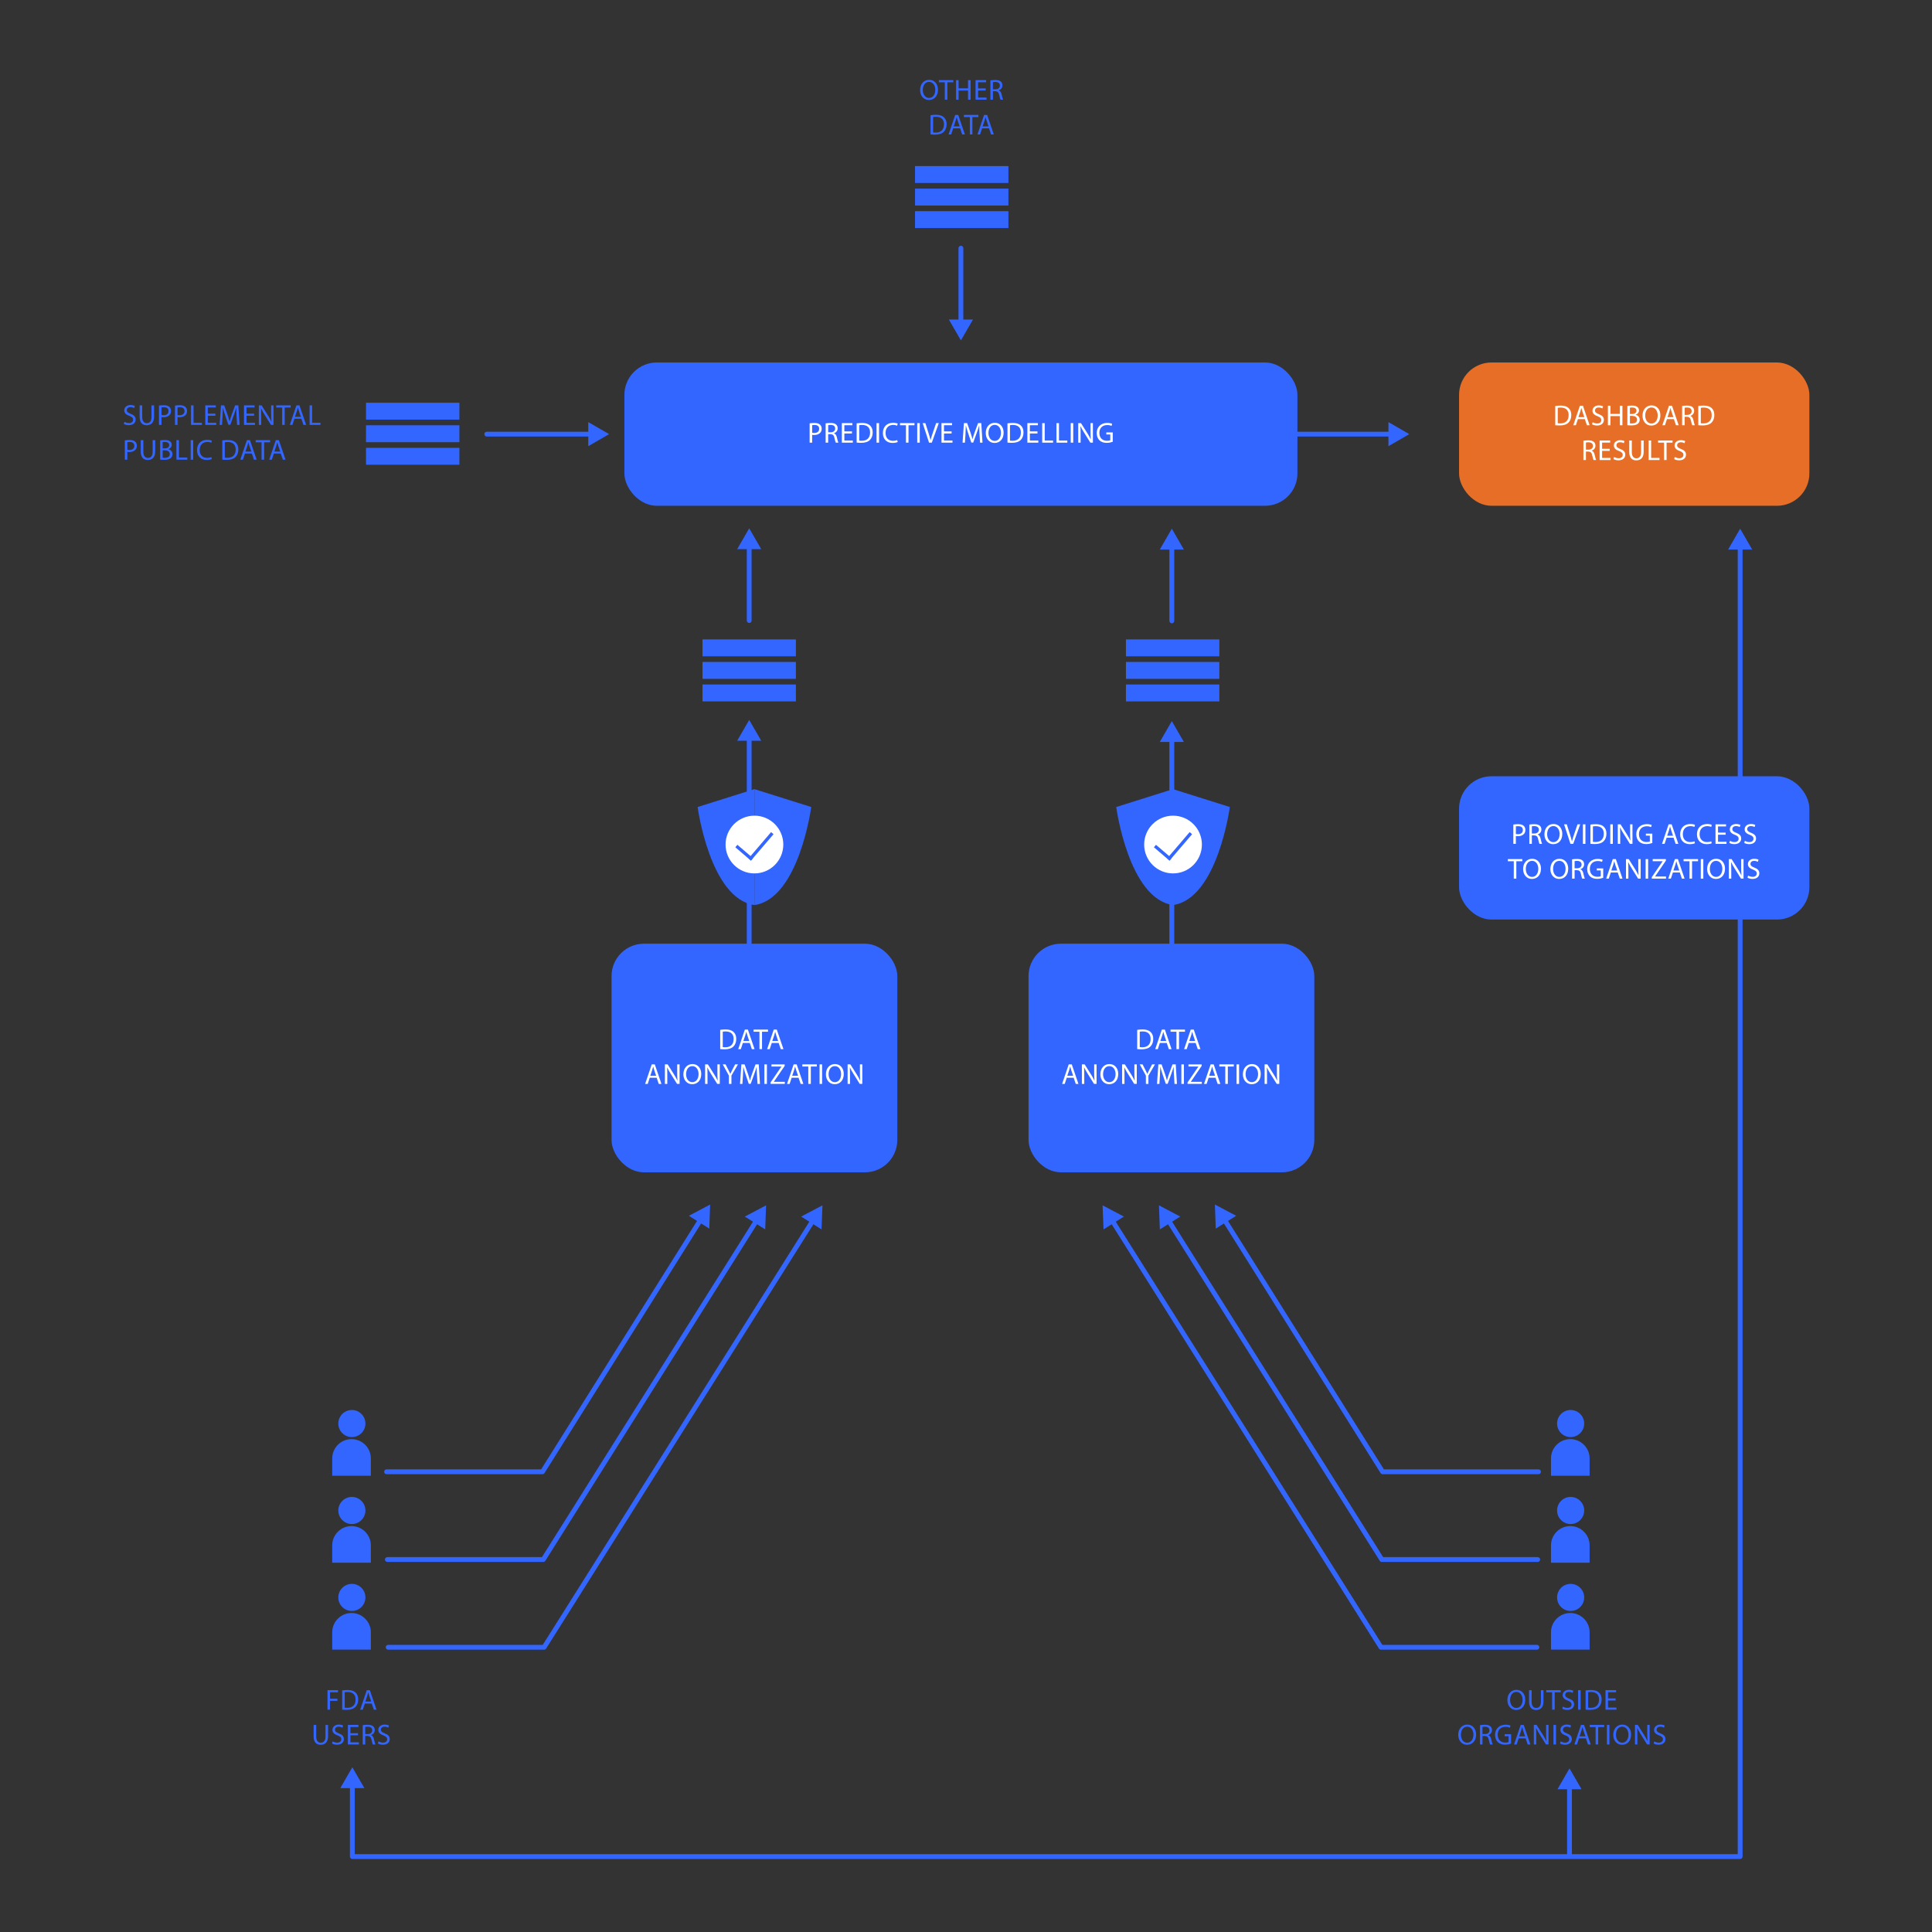 <svg xmlns="http://www.w3.org/2000/svg" id="Layer_2" viewBox="0 0 1200 1200"><rect x="0" y="0" width="1200" height="1200" fill="#333333" stroke="none"/><defs><style>.cls-1{fill:none;}.cls-1,.cls-2,.cls-3,.cls-4{stroke-width:0px;}.cls-2{fill:#36f;}.cls-3{fill:#fff;}.cls-4{fill:#e66e26;}</style></defs><g id="Layer_1-2"><rect class="cls-2" x="387.82" y="225.15" width="418.04" height="89" rx="20.13" ry="20.13"></rect><rect class="cls-4" x="906.25" y="225.15" width="217.59" height="89" rx="20.13" ry="20.13"></rect><rect class="cls-2" x="906.25" y="482.15" width="217.59" height="89" rx="20.13" ry="20.13"></rect><path class="cls-3" d="M502.89,262.94c.76-.13,1.75-.23,3.01-.23,1.55,0,2.68.36,3.4,1.01.67.58,1.06,1.46,1.06,2.54s-.32,1.96-.94,2.59c-.83.88-2.18,1.33-3.71,1.33-.47,0-.9-.02-1.26-.11v4.86h-1.57v-11.99ZM504.46,268.8c.34.09.78.13,1.3.13,1.89,0,3.04-.92,3.04-2.59s-1.13-2.38-2.86-2.38c-.68,0-1.21.05-1.48.13v4.72Z"></path><path class="cls-3" d="M512.83,262.96c.79-.16,1.93-.25,3.01-.25,1.67,0,2.75.31,3.51.99.61.54.95,1.37.95,2.3,0,1.6-1.01,2.67-2.29,3.1v.05c.94.32,1.5,1.19,1.78,2.45.4,1.69.68,2.86.94,3.33h-1.62c-.2-.34-.47-1.39-.81-2.9-.36-1.67-1.01-2.3-2.43-2.36h-1.48v5.26h-1.57v-11.97ZM514.4,268.49h1.6c1.67,0,2.74-.92,2.74-2.3,0-1.57-1.13-2.25-2.79-2.27-.76,0-1.3.07-1.55.14v4.43Z"></path><path class="cls-3" d="M529.16,269.25h-4.72v4.38h5.26v1.31h-6.82v-12.14h6.55v1.31h-4.99v3.83h4.72v1.3Z"></path><path class="cls-3" d="M532.09,262.96c.96-.14,2.09-.25,3.33-.25,2.25,0,3.85.52,4.92,1.51,1.08.99,1.71,2.4,1.71,4.36s-.61,3.6-1.75,4.72c-1.13,1.13-3.01,1.75-5.37,1.75-1.12,0-2.05-.05-2.85-.14v-11.94ZM533.66,273.69c.4.07.97.09,1.59.09,3.35,0,5.17-1.87,5.17-5.15.02-2.86-1.6-4.68-4.91-4.68-.81,0-1.42.07-1.84.16v9.58Z"></path><path class="cls-3" d="M546,262.8v12.14h-1.57v-12.14h1.57Z"></path><path class="cls-3" d="M557.58,274.54c-.58.29-1.73.58-3.21.58-3.42,0-5.99-2.16-5.99-6.14s2.57-6.37,6.34-6.37c1.51,0,2.47.32,2.88.54l-.38,1.28c-.59-.29-1.44-.5-2.45-.5-2.84,0-4.73,1.82-4.73,5.01,0,2.97,1.71,4.88,4.66,4.88.96,0,1.93-.2,2.56-.5l.32,1.24Z"></path><path class="cls-3" d="M562.71,264.13h-3.69v-1.33h8.98v1.33h-3.71v10.8h-1.58v-10.8Z"></path><path class="cls-3" d="M571.28,262.8v12.14h-1.57v-12.14h1.57Z"></path><path class="cls-3" d="M577.04,274.94l-3.96-12.14h1.69l1.89,5.98c.52,1.64.97,3.11,1.3,4.54h.04c.34-1.4.85-2.93,1.39-4.52l2.05-6h1.67l-4.34,12.14h-1.73Z"></path><path class="cls-3" d="M591.06,269.25h-4.72v4.38h5.26v1.31h-6.82v-12.14h6.55v1.31h-4.99v3.83h4.72v1.3Z"></path><path class="cls-3" d="M608.39,269.61c-.09-1.69-.2-3.73-.18-5.24h-.05c-.41,1.42-.92,2.94-1.53,4.61l-2.14,5.89h-1.19l-1.96-5.78c-.58-1.71-1.06-3.28-1.4-4.72h-.04c-.04,1.51-.13,3.55-.23,5.37l-.32,5.2h-1.49l.85-12.14h2l2.07,5.87c.5,1.49.92,2.83,1.22,4.09h.05c.31-1.22.74-2.56,1.28-4.09l2.16-5.87h2l.76,12.14h-1.53l-.31-5.33Z"></path><path class="cls-3" d="M623.37,268.74c0,4.18-2.54,6.39-5.64,6.39s-5.46-2.48-5.46-6.16c0-3.85,2.39-6.37,5.64-6.37s5.46,2.54,5.46,6.14ZM613.95,268.94c0,2.59,1.41,4.92,3.87,4.92s3.89-2.29,3.89-5.04c0-2.41-1.26-4.93-3.87-4.93s-3.89,2.39-3.89,5.06Z"></path><path class="cls-3" d="M625.76,262.96c.95-.14,2.09-.25,3.33-.25,2.25,0,3.85.52,4.92,1.51,1.08.99,1.71,2.4,1.71,4.36s-.61,3.6-1.75,4.72c-1.13,1.13-3.01,1.75-5.37,1.75-1.12,0-2.05-.05-2.84-.14v-11.94ZM627.33,273.69c.4.07.97.09,1.58.09,3.35,0,5.17-1.87,5.17-5.15.02-2.86-1.6-4.68-4.92-4.68-.81,0-1.42.07-1.84.16v9.58Z"></path><path class="cls-3" d="M644.39,269.25h-4.72v4.38h5.26v1.31h-6.82v-12.14h6.55v1.31h-4.99v3.83h4.72v1.3Z"></path><path class="cls-3" d="M647.32,262.8h1.57v10.82h5.19v1.31h-6.75v-12.14Z"></path><path class="cls-3" d="M656.18,262.8h1.57v10.82h5.19v1.31h-6.75v-12.14Z"></path><path class="cls-3" d="M666.6,262.8v12.14h-1.57v-12.14h1.57Z"></path><path class="cls-3" d="M669.7,274.94v-12.14h1.71l3.89,6.14c.9,1.42,1.6,2.7,2.18,3.94l.04-.02c-.14-1.62-.18-3.1-.18-4.99v-5.08h1.48v12.14h-1.58l-3.85-6.16c-.85-1.35-1.66-2.74-2.27-4.05l-.05.02c.09,1.53.12,2.99.12,5.01v5.19h-1.48Z"></path><path class="cls-3" d="M691.14,274.4c-.7.25-2.09.67-3.73.67-1.84,0-3.35-.47-4.54-1.6-1.04-1.01-1.69-2.63-1.69-4.52.02-3.62,2.5-6.27,6.57-6.27,1.4,0,2.5.31,3.03.56l-.38,1.28c-.65-.29-1.46-.52-2.68-.52-2.95,0-4.88,1.84-4.88,4.88s1.86,4.9,4.68,4.9c1.03,0,1.73-.14,2.09-.32v-3.62h-2.46v-1.26h4v5.83Z"></path><path class="cls-3" d="M966,252.16c.95-.14,2.09-.25,3.33-.25,2.25,0,3.85.52,4.92,1.51,1.08.99,1.71,2.4,1.71,4.36s-.61,3.6-1.75,4.72c-1.13,1.13-3.01,1.75-5.37,1.75-1.12,0-2.05-.05-2.84-.14v-11.94ZM967.56,262.89c.4.07.97.09,1.58.09,3.35,0,5.17-1.87,5.17-5.15.02-2.86-1.6-4.68-4.92-4.68-.81,0-1.42.07-1.84.16v9.58Z"></path><path class="cls-3" d="M980.06,260.32l-1.26,3.82h-1.62l4.12-12.14h1.89l4.14,12.14h-1.67l-1.3-3.82h-4.3ZM984.04,259.09l-1.19-3.49c-.27-.79-.45-1.51-.63-2.21h-.04c-.18.72-.38,1.46-.61,2.2l-1.19,3.51h3.66Z"></path><path class="cls-3" d="M989.25,262.23c.7.43,1.73.79,2.81.79,1.6,0,2.54-.85,2.54-2.07,0-1.13-.65-1.78-2.29-2.41-1.98-.7-3.2-1.73-3.2-3.44,0-1.89,1.57-3.29,3.92-3.29,1.24,0,2.14.29,2.68.59l-.43,1.28c-.4-.22-1.21-.58-2.3-.58-1.66,0-2.29.99-2.29,1.82,0,1.13.74,1.69,2.41,2.34,2.05.79,3.1,1.78,3.1,3.56,0,1.87-1.39,3.49-4.25,3.49-1.17,0-2.45-.34-3.1-.77l.4-1.31Z"></path><path class="cls-3" d="M1000.27,252v5.08h5.87v-5.08h1.58v12.14h-1.58v-5.69h-5.87v5.69h-1.57v-12.14h1.57Z"></path><path class="cls-3" d="M1010.8,252.16c.68-.14,1.76-.25,2.86-.25,1.57,0,2.57.27,3.33.88.63.47,1.01,1.19,1.01,2.14,0,1.17-.77,2.2-2.05,2.66v.04c1.15.29,2.5,1.24,2.5,3.04,0,1.04-.41,1.84-1.03,2.43-.85.77-2.21,1.13-4.2,1.13-1.08,0-1.91-.07-2.43-.14v-11.94ZM1012.37,257.13h1.42c1.66,0,2.63-.86,2.63-2.03,0-1.42-1.08-1.98-2.67-1.98-.72,0-1.13.05-1.39.11v3.91ZM1012.37,262.95c.31.05.76.07,1.31.07,1.62,0,3.12-.59,3.12-2.36,0-1.66-1.42-2.34-3.13-2.34h-1.3v4.63Z"></path><path class="cls-3" d="M1031.29,257.94c0,4.18-2.54,6.39-5.64,6.39s-5.46-2.48-5.46-6.16c0-3.85,2.39-6.37,5.64-6.37s5.46,2.54,5.46,6.14ZM1021.87,258.14c0,2.59,1.41,4.92,3.87,4.92s3.89-2.29,3.89-5.04c0-2.41-1.26-4.93-3.87-4.93s-3.89,2.39-3.89,5.06Z"></path><path class="cls-3" d="M1035.39,260.32l-1.26,3.82h-1.62l4.12-12.14h1.89l4.14,12.14h-1.67l-1.3-3.82h-4.3ZM1039.37,259.09l-1.19-3.49c-.27-.79-.45-1.51-.63-2.21h-.04c-.18.72-.38,1.46-.61,2.2l-1.19,3.51h3.66Z"></path><path class="cls-3" d="M1044.8,252.16c.79-.16,1.93-.25,3.01-.25,1.67,0,2.75.31,3.51.99.61.54.95,1.37.95,2.3,0,1.6-1.01,2.67-2.29,3.1v.05c.94.32,1.5,1.19,1.78,2.45.4,1.69.68,2.86.94,3.33h-1.62c-.2-.34-.47-1.39-.81-2.9-.36-1.67-1.01-2.3-2.43-2.36h-1.48v5.26h-1.57v-11.97ZM1046.37,257.69h1.6c1.67,0,2.74-.92,2.74-2.3,0-1.57-1.13-2.25-2.79-2.27-.76,0-1.3.07-1.55.14v4.43Z"></path><path class="cls-3" d="M1054.84,252.16c.95-.14,2.09-.25,3.33-.25,2.25,0,3.85.52,4.92,1.51,1.08.99,1.71,2.4,1.71,4.36s-.61,3.6-1.75,4.72c-1.13,1.13-3.01,1.75-5.37,1.75-1.12,0-2.05-.05-2.84-.14v-11.94ZM1056.41,262.89c.4.07.97.09,1.58.09,3.35,0,5.17-1.87,5.17-5.15.02-2.86-1.6-4.68-4.92-4.68-.81,0-1.42.07-1.84.16v9.58Z"></path><path class="cls-3" d="M983.49,273.76c.79-.16,1.93-.25,3.01-.25,1.67,0,2.75.31,3.51.99.61.54.95,1.37.95,2.3,0,1.6-1.01,2.66-2.29,3.1v.05c.94.32,1.5,1.19,1.78,2.45.4,1.69.68,2.86.94,3.33h-1.62c-.2-.34-.47-1.39-.81-2.9-.36-1.67-1.01-2.3-2.43-2.36h-1.48v5.26h-1.57v-11.97ZM985.06,279.29h1.6c1.67,0,2.74-.92,2.74-2.3,0-1.57-1.13-2.25-2.79-2.27-.76,0-1.3.07-1.55.14v4.43Z"></path><path class="cls-3" d="M999.82,280.05h-4.72v4.38h5.26v1.31h-6.82v-12.14h6.55v1.31h-4.99v3.84h4.72v1.3Z"></path><path class="cls-3" d="M1002.54,283.83c.7.43,1.73.79,2.81.79,1.6,0,2.54-.85,2.54-2.07,0-1.13-.65-1.78-2.29-2.41-1.98-.7-3.21-1.73-3.21-3.44,0-1.89,1.57-3.29,3.93-3.29,1.24,0,2.14.29,2.68.59l-.43,1.28c-.4-.22-1.21-.58-2.3-.58-1.66,0-2.29.99-2.29,1.82,0,1.13.74,1.69,2.41,2.34,2.05.79,3.1,1.78,3.1,3.56,0,1.87-1.39,3.49-4.25,3.49-1.17,0-2.45-.34-3.1-.77l.4-1.31Z"></path><path class="cls-3" d="M1013.55,273.6v7.18c0,2.72,1.21,3.87,2.83,3.87,1.8,0,2.95-1.19,2.95-3.87v-7.18h1.58v7.08c0,3.73-1.96,5.26-4.59,5.26-2.49,0-4.36-1.42-4.36-5.19v-7.15h1.58Z"></path><path class="cls-3" d="M1023.99,273.6h1.57v10.82h5.19v1.31h-6.75v-12.14Z"></path><path class="cls-3" d="M1033.57,274.93h-3.69v-1.33h8.98v1.33h-3.71v10.8h-1.58v-10.8Z"></path><path class="cls-3" d="M1040.25,283.83c.7.43,1.73.79,2.81.79,1.6,0,2.54-.85,2.54-2.07,0-1.13-.65-1.78-2.29-2.41-1.98-.7-3.21-1.73-3.21-3.44,0-1.89,1.57-3.29,3.93-3.29,1.24,0,2.14.29,2.68.59l-.43,1.28c-.4-.22-1.21-.58-2.3-.58-1.66,0-2.29.99-2.29,1.82,0,1.13.74,1.69,2.41,2.34,2.05.79,3.1,1.78,3.1,3.56,0,1.87-1.39,3.49-4.25,3.49-1.17,0-2.45-.34-3.1-.77l.4-1.31Z"></path><path class="cls-3" d="M939.97,512.14c.76-.13,1.75-.23,3.01-.23,1.55,0,2.68.36,3.4,1.01.67.58,1.06,1.46,1.06,2.54s-.32,1.96-.94,2.59c-.83.88-2.18,1.33-3.71,1.33-.47,0-.9-.02-1.26-.11v4.86h-1.57v-11.99ZM941.54,518c.34.09.77.13,1.3.13,1.89,0,3.04-.92,3.04-2.59s-1.13-2.38-2.86-2.38c-.68,0-1.21.05-1.48.13v4.72Z"></path><path class="cls-3" d="M949.91,512.16c.79-.16,1.93-.25,3.01-.25,1.67,0,2.75.31,3.51.99.61.54.95,1.37.95,2.3,0,1.6-1.01,2.67-2.29,3.1v.05c.94.32,1.5,1.19,1.78,2.45.4,1.69.68,2.86.94,3.33h-1.62c-.2-.34-.47-1.39-.81-2.9-.36-1.67-1.01-2.3-2.43-2.36h-1.48v5.26h-1.57v-11.97ZM951.47,517.69h1.6c1.67,0,2.74-.92,2.74-2.3,0-1.57-1.13-2.25-2.79-2.27-.76,0-1.3.07-1.55.14v4.43Z"></path><path class="cls-3" d="M970.37,517.94c0,4.18-2.54,6.39-5.64,6.39s-5.46-2.48-5.46-6.16c0-3.85,2.39-6.37,5.64-6.37s5.46,2.54,5.46,6.14ZM960.96,518.14c0,2.59,1.41,4.92,3.87,4.92s3.89-2.29,3.89-5.04c0-2.41-1.26-4.93-3.87-4.93s-3.89,2.39-3.89,5.06Z"></path><path class="cls-3" d="M975.43,524.14l-3.96-12.14h1.69l1.89,5.98c.52,1.64.97,3.11,1.3,4.54h.04c.34-1.4.85-2.93,1.39-4.52l2.05-6h1.67l-4.34,12.14h-1.73Z"></path><path class="cls-3" d="M984.74,512v12.14h-1.57v-12.14h1.57Z"></path><path class="cls-3" d="M987.83,512.16c.95-.14,2.09-.25,3.33-.25,2.25,0,3.85.52,4.92,1.51,1.08.99,1.71,2.4,1.71,4.36s-.61,3.6-1.75,4.72c-1.13,1.13-3.01,1.75-5.37,1.75-1.12,0-2.05-.05-2.84-.14v-11.94ZM989.4,522.89c.4.07.97.09,1.58.09,3.35,0,5.17-1.87,5.17-5.15.02-2.86-1.6-4.68-4.92-4.68-.81,0-1.42.07-1.84.16v9.58Z"></path><path class="cls-3" d="M1001.75,512v12.14h-1.57v-12.14h1.57Z"></path><path class="cls-3" d="M1004.84,524.14v-12.14h1.71l3.89,6.14c.9,1.42,1.6,2.7,2.18,3.94l.04-.02c-.14-1.62-.18-3.1-.18-4.99v-5.08h1.48v12.14h-1.58l-3.85-6.16c-.85-1.35-1.66-2.74-2.27-4.05l-.05.02c.09,1.53.13,2.99.13,5.01v5.19h-1.48Z"></path><path class="cls-3" d="M1026.28,523.6c-.7.25-2.09.67-3.73.67-1.84,0-3.35-.47-4.54-1.6-1.04-1.01-1.69-2.63-1.69-4.52.02-3.62,2.5-6.27,6.57-6.27,1.41,0,2.5.31,3.03.56l-.38,1.28c-.65-.29-1.46-.52-2.68-.52-2.95,0-4.88,1.84-4.88,4.88s1.85,4.9,4.68,4.9c1.03,0,1.73-.14,2.09-.32v-3.62h-2.47v-1.26h4v5.83Z"></path><path class="cls-3" d="M1035.17,520.32l-1.26,3.82h-1.62l4.12-12.14h1.89l4.14,12.14h-1.67l-1.3-3.82h-4.3ZM1039.15,519.09l-1.19-3.49c-.27-.79-.45-1.51-.63-2.21h-.04c-.18.72-.38,1.46-.61,2.2l-1.19,3.51h3.66Z"></path><path class="cls-3" d="M1052.79,523.74c-.58.29-1.73.58-3.21.58-3.42,0-6-2.16-6-6.14s2.57-6.37,6.34-6.37c1.51,0,2.47.32,2.88.54l-.38,1.28c-.59-.29-1.44-.5-2.45-.5-2.84,0-4.74,1.82-4.74,5.01,0,2.97,1.71,4.88,4.66,4.88.96,0,1.93-.2,2.56-.5l.32,1.24Z"></path><path class="cls-3" d="M1063.22,523.74c-.58.29-1.73.58-3.21.58-3.42,0-6-2.16-6-6.14s2.57-6.37,6.34-6.37c1.51,0,2.47.32,2.88.54l-.38,1.28c-.59-.29-1.44-.5-2.45-.5-2.84,0-4.74,1.82-4.74,5.01,0,2.97,1.71,4.88,4.66,4.88.96,0,1.93-.2,2.56-.5l.32,1.24Z"></path><path class="cls-3" d="M1071.82,518.45h-4.72v4.38h5.26v1.31h-6.82v-12.14h6.55v1.31h-4.99v3.83h4.72v1.3Z"></path><path class="cls-3" d="M1074.54,522.23c.7.43,1.73.79,2.81.79,1.6,0,2.54-.85,2.54-2.07,0-1.13-.65-1.78-2.29-2.41-1.98-.7-3.2-1.73-3.2-3.44,0-1.89,1.57-3.29,3.92-3.29,1.24,0,2.14.29,2.68.59l-.43,1.28c-.4-.22-1.21-.58-2.3-.58-1.66,0-2.29.99-2.29,1.82,0,1.13.74,1.69,2.41,2.34,2.05.79,3.1,1.78,3.1,3.56,0,1.87-1.39,3.49-4.25,3.49-1.17,0-2.45-.34-3.1-.77l.4-1.31Z"></path><path class="cls-3" d="M1083.77,522.23c.7.43,1.73.79,2.81.79,1.6,0,2.54-.85,2.54-2.07,0-1.13-.65-1.78-2.29-2.41-1.98-.7-3.2-1.73-3.2-3.44,0-1.89,1.57-3.29,3.92-3.29,1.24,0,2.14.29,2.68.59l-.43,1.28c-.4-.22-1.21-.58-2.3-.58-1.66,0-2.29.99-2.29,1.82,0,1.13.74,1.69,2.41,2.34,2.05.79,3.1,1.78,3.1,3.56,0,1.87-1.39,3.49-4.25,3.49-1.17,0-2.45-.34-3.1-.77l.4-1.31Z"></path><path class="cls-3" d="M940.24,534.93h-3.69v-1.33h8.98v1.33h-3.71v10.8h-1.58v-10.8Z"></path><path class="cls-3" d="M957.13,539.54c0,4.18-2.54,6.39-5.64,6.39s-5.46-2.48-5.46-6.16c0-3.85,2.39-6.37,5.64-6.37s5.46,2.54,5.46,6.14ZM947.71,539.74c0,2.59,1.41,4.92,3.87,4.92s3.89-2.29,3.89-5.04c0-2.41-1.26-4.93-3.87-4.93s-3.89,2.39-3.89,5.06Z"></path><path class="cls-3" d="M974.06,539.54c0,4.18-2.54,6.39-5.64,6.39s-5.46-2.48-5.46-6.16c0-3.85,2.39-6.37,5.64-6.37s5.46,2.54,5.46,6.14ZM964.65,539.74c0,2.59,1.41,4.92,3.87,4.92s3.89-2.29,3.89-5.04c0-2.41-1.26-4.93-3.87-4.93s-3.89,2.39-3.89,5.06Z"></path><path class="cls-3" d="M976.46,533.76c.79-.16,1.93-.25,3.01-.25,1.67,0,2.75.31,3.51.99.61.54.95,1.37.95,2.3,0,1.6-1.01,2.66-2.29,3.1v.05c.94.32,1.5,1.19,1.78,2.45.4,1.69.68,2.86.94,3.33h-1.62c-.2-.34-.47-1.39-.81-2.9-.36-1.67-1.01-2.3-2.43-2.36h-1.48v5.26h-1.57v-11.97ZM978.02,539.29h1.6c1.67,0,2.74-.92,2.74-2.3,0-1.57-1.13-2.25-2.79-2.27-.76,0-1.3.07-1.55.14v4.43Z"></path><path class="cls-3" d="M995.79,545.2c-.7.25-2.09.67-3.73.67-1.84,0-3.35-.47-4.54-1.6-1.04-1.01-1.69-2.63-1.69-4.52.02-3.62,2.5-6.27,6.57-6.27,1.41,0,2.5.31,3.03.56l-.38,1.28c-.65-.29-1.46-.52-2.68-.52-2.95,0-4.88,1.84-4.88,4.88s1.85,4.9,4.68,4.9c1.03,0,1.73-.14,2.09-.32v-3.62h-2.47v-1.26h4v5.83Z"></path><path class="cls-3" d="M1000.5,541.92l-1.26,3.82h-1.62l4.12-12.14h1.89l4.14,12.14h-1.67l-1.3-3.82h-4.3ZM1004.48,540.69l-1.19-3.49c-.27-.79-.45-1.51-.63-2.21h-.04c-.18.72-.38,1.46-.61,2.2l-1.19,3.51h3.66Z"></path><path class="cls-3" d="M1009.92,545.74v-12.14h1.71l3.89,6.14c.9,1.42,1.6,2.7,2.18,3.94l.04-.02c-.14-1.62-.18-3.1-.18-4.99v-5.08h1.48v12.14h-1.58l-3.85-6.16c-.85-1.35-1.66-2.74-2.27-4.05l-.05.02c.09,1.53.13,2.99.13,5.01v5.19h-1.48Z"></path><path class="cls-3" d="M1023.69,533.6v12.14h-1.57v-12.14h1.57Z"></path><path class="cls-3" d="M1025.95,544.82l6.73-9.85v-.05h-6.16v-1.31h8.19v.95l-6.7,9.81v.05h6.79v1.31h-8.86v-.92Z"></path><path class="cls-3" d="M1039.06,541.92l-1.26,3.82h-1.62l4.12-12.14h1.89l4.14,12.14h-1.67l-1.3-3.82h-4.3ZM1043.04,540.69l-1.19-3.49c-.27-.79-.45-1.51-.63-2.21h-.04c-.18.72-.38,1.46-.61,2.2l-1.19,3.51h3.66Z"></path><path class="cls-3" d="M1049.39,534.93h-3.69v-1.33h8.98v1.33h-3.71v10.8h-1.58v-10.8Z"></path><path class="cls-3" d="M1057.96,533.6v12.14h-1.57v-12.14h1.57Z"></path><path class="cls-3" d="M1071.43,539.54c0,4.18-2.54,6.39-5.64,6.39s-5.46-2.48-5.46-6.16c0-3.85,2.39-6.37,5.64-6.37s5.46,2.54,5.46,6.14ZM1062.01,539.74c0,2.59,1.41,4.92,3.87,4.92s3.89-2.29,3.89-5.04c0-2.41-1.26-4.93-3.87-4.93s-3.89,2.39-3.89,5.06Z"></path><path class="cls-3" d="M1073.82,545.74v-12.14h1.71l3.89,6.14c.9,1.42,1.6,2.7,2.18,3.94l.04-.02c-.14-1.62-.18-3.1-.18-4.99v-5.08h1.48v12.14h-1.58l-3.85-6.16c-.85-1.35-1.66-2.74-2.27-4.05l-.05.02c.09,1.53.13,2.99.13,5.01v5.19h-1.48Z"></path><path class="cls-3" d="M1085.8,543.83c.7.43,1.73.79,2.81.79,1.6,0,2.54-.85,2.54-2.07,0-1.13-.65-1.78-2.29-2.41-1.98-.7-3.21-1.73-3.21-3.44,0-1.89,1.57-3.29,3.93-3.29,1.24,0,2.14.29,2.68.59l-.43,1.28c-.4-.22-1.21-.58-2.3-.58-1.66,0-2.29.99-2.29,1.82,0,1.13.74,1.69,2.41,2.34,2.05.79,3.1,1.78,3.1,3.56,0,1.87-1.39,3.49-4.25,3.49-1.17,0-2.45-.34-3.1-.77l.4-1.31Z"></path><path class="cls-2" d="M203.41,1049.78h6.54v1.31h-4.97v4.03h4.59v1.3h-4.59v5.49h-1.57v-12.14Z"></path><path class="cls-2" d="M212.53,1049.94c.96-.14,2.09-.25,3.33-.25,2.25,0,3.85.52,4.92,1.51,1.08.99,1.71,2.4,1.71,4.36s-.61,3.6-1.75,4.72c-1.13,1.13-3.01,1.75-5.37,1.75-1.12,0-2.05-.05-2.85-.14v-11.94ZM214.1,1060.67c.4.07.97.09,1.59.09,3.35,0,5.17-1.87,5.17-5.15.02-2.86-1.6-4.68-4.91-4.68-.81,0-1.42.07-1.84.16v9.58Z"></path><path class="cls-2" d="M226.59,1058.1l-1.26,3.82h-1.62l4.12-12.14h1.89l4.14,12.14h-1.68l-1.3-3.82h-4.3ZM230.57,1056.87l-1.19-3.49c-.27-.79-.45-1.51-.63-2.21h-.04c-.18.72-.38,1.46-.61,2.2l-1.19,3.51h3.66Z"></path><path class="cls-2" d="M196.4,1071.38v7.18c0,2.72,1.21,3.87,2.83,3.87,1.8,0,2.95-1.19,2.95-3.87v-7.18h1.58v7.08c0,3.73-1.96,5.26-4.59,5.26-2.48,0-4.36-1.42-4.36-5.19v-7.15h1.58Z"></path><path class="cls-2" d="M206.63,1081.6c.7.43,1.73.79,2.81.79,1.6,0,2.54-.85,2.54-2.07,0-1.13-.65-1.78-2.29-2.41-1.98-.7-3.21-1.73-3.21-3.44,0-1.89,1.57-3.29,3.93-3.29,1.24,0,2.14.29,2.68.59l-.43,1.28c-.4-.22-1.21-.58-2.3-.58-1.66,0-2.29.99-2.29,1.82,0,1.13.74,1.69,2.41,2.34,2.05.79,3.1,1.78,3.1,3.56,0,1.87-1.39,3.49-4.25,3.49-1.17,0-2.45-.34-3.1-.77l.4-1.31Z"></path><path class="cls-2" d="M222.36,1077.82h-4.72v4.38h5.26v1.31h-6.82v-12.14h6.55v1.31h-4.99v3.84h4.72v1.3Z"></path><path class="cls-2" d="M225.29,1071.54c.79-.16,1.93-.25,3.01-.25,1.67,0,2.75.31,3.51.99.61.54.95,1.37.95,2.3,0,1.6-1.01,2.66-2.29,3.1v.05c.94.32,1.5,1.19,1.78,2.45.4,1.69.68,2.86.94,3.33h-1.62c-.2-.34-.47-1.39-.81-2.9-.36-1.67-1.01-2.3-2.43-2.36h-1.48v5.26h-1.57v-11.97ZM226.86,1077.07h1.6c1.67,0,2.74-.92,2.74-2.3,0-1.57-1.13-2.25-2.79-2.27-.76,0-1.3.07-1.55.14v4.43Z"></path><path class="cls-2" d="M235.12,1081.6c.7.43,1.73.79,2.81.79,1.6,0,2.54-.85,2.54-2.07,0-1.13-.65-1.78-2.29-2.41-1.98-.7-3.21-1.73-3.21-3.44,0-1.89,1.57-3.29,3.93-3.29,1.24,0,2.14.29,2.68.59l-.43,1.28c-.4-.22-1.21-.58-2.3-.58-1.66,0-2.29.99-2.29,1.82,0,1.13.74,1.69,2.41,2.34,2.05.79,3.1,1.78,3.1,3.56,0,1.87-1.39,3.49-4.25,3.49-1.17,0-2.45-.34-3.1-.77l.4-1.31Z"></path><path class="cls-2" d="M947.36,1055.72c0,4.18-2.54,6.39-5.63,6.39s-5.46-2.48-5.46-6.16c0-3.85,2.39-6.37,5.63-6.37s5.46,2.54,5.46,6.14ZM937.95,1055.92c0,2.59,1.4,4.92,3.87,4.92s3.89-2.29,3.89-5.04c0-2.41-1.26-4.93-3.87-4.93s-3.89,2.39-3.89,5.06Z"></path><path class="cls-2" d="M951.32,1049.78v7.18c0,2.72,1.21,3.87,2.83,3.87,1.8,0,2.95-1.19,2.95-3.87v-7.18h1.58v7.08c0,3.73-1.96,5.26-4.59,5.26-2.48,0-4.36-1.42-4.36-5.19v-7.15h1.58Z"></path><path class="cls-2" d="M964.06,1051.11h-3.69v-1.33h8.98v1.33h-3.71v10.8h-1.59v-10.8Z"></path><path class="cls-2" d="M970.74,1060c.7.43,1.73.79,2.81.79,1.6,0,2.54-.85,2.54-2.07,0-1.13-.65-1.78-2.29-2.41-1.98-.7-3.21-1.73-3.21-3.44,0-1.89,1.57-3.29,3.93-3.29,1.24,0,2.14.29,2.68.59l-.43,1.28c-.4-.22-1.21-.58-2.3-.58-1.66,0-2.29.99-2.29,1.82,0,1.13.74,1.69,2.41,2.34,2.05.79,3.1,1.78,3.1,3.56,0,1.87-1.39,3.49-4.25,3.49-1.17,0-2.45-.34-3.1-.77l.4-1.31Z"></path><path class="cls-2" d="M981.76,1049.78v12.14h-1.57v-12.14h1.57Z"></path><path class="cls-2" d="M984.85,1049.94c.96-.14,2.09-.25,3.33-.25,2.25,0,3.85.52,4.92,1.51,1.08.99,1.71,2.4,1.71,4.36s-.61,3.6-1.75,4.72c-1.13,1.13-3.01,1.75-5.37,1.75-1.12,0-2.05-.05-2.85-.14v-11.94ZM986.42,1060.67c.4.07.97.09,1.59.09,3.35,0,5.17-1.87,5.17-5.15.02-2.86-1.6-4.68-4.91-4.68-.81,0-1.42.07-1.84.16v9.58Z"></path><path class="cls-2" d="M1003.49,1056.22h-4.72v4.38h5.26v1.31h-6.82v-12.14h6.55v1.31h-4.99v3.83h4.72v1.3Z"></path><path class="cls-2" d="M916.84,1077.32c0,4.18-2.54,6.39-5.64,6.39s-5.46-2.48-5.46-6.16c0-3.85,2.39-6.37,5.64-6.37s5.46,2.54,5.46,6.14ZM907.42,1077.52c0,2.59,1.41,4.92,3.87,4.92s3.89-2.29,3.89-5.04c0-2.41-1.26-4.93-3.87-4.93s-3.89,2.39-3.89,5.06Z"></path><path class="cls-2" d="M919.23,1071.54c.79-.16,1.93-.25,3.01-.25,1.68,0,2.76.31,3.51.99.61.54.96,1.37.96,2.3,0,1.6-1.01,2.66-2.29,3.1v.05c.94.32,1.49,1.19,1.78,2.45.39,1.69.68,2.86.94,3.33h-1.62c-.2-.34-.47-1.39-.81-2.9-.36-1.67-1.01-2.3-2.43-2.36h-1.48v5.26h-1.57v-11.97ZM920.79,1077.07h1.6c1.68,0,2.74-.92,2.74-2.3,0-1.57-1.13-2.25-2.79-2.27-.76,0-1.3.07-1.55.14v4.43Z"></path><path class="cls-2" d="M938.56,1082.97c-.7.25-2.09.67-3.73.67-1.84,0-3.35-.47-4.54-1.6-1.04-1.01-1.69-2.63-1.69-4.52.02-3.62,2.5-6.27,6.57-6.27,1.4,0,2.5.31,3.03.56l-.38,1.28c-.65-.29-1.46-.52-2.68-.52-2.95,0-4.88,1.84-4.88,4.88s1.86,4.9,4.68,4.9c1.03,0,1.73-.14,2.09-.32v-3.62h-2.46v-1.26h4v5.83Z"></path><path class="cls-2" d="M943.28,1079.7l-1.26,3.82h-1.62l4.12-12.14h1.89l4.14,12.14h-1.67l-1.3-3.82h-4.3ZM947.25,1078.47l-1.19-3.49c-.27-.79-.45-1.51-.63-2.21h-.04c-.18.72-.38,1.46-.61,2.2l-1.19,3.51h3.65Z"></path><path class="cls-2" d="M952.69,1083.51v-12.14h1.71l3.89,6.14c.9,1.42,1.6,2.7,2.18,3.94l.04-.02c-.14-1.62-.18-3.1-.18-4.99v-5.08h1.48v12.14h-1.58l-3.85-6.16c-.85-1.35-1.66-2.74-2.27-4.05l-.05.02c.09,1.53.12,2.99.12,5.01v5.19h-1.48Z"></path><path class="cls-2" d="M966.46,1071.38v12.14h-1.57v-12.14h1.57Z"></path><path class="cls-2" d="M969.34,1081.6c.7.43,1.73.79,2.81.79,1.6,0,2.54-.85,2.54-2.07,0-1.13-.65-1.78-2.29-2.41-1.98-.7-3.21-1.73-3.21-3.44,0-1.89,1.57-3.29,3.93-3.29,1.24,0,2.14.29,2.68.59l-.43,1.28c-.4-.22-1.21-.58-2.3-.58-1.66,0-2.29.99-2.29,1.82,0,1.13.74,1.69,2.41,2.34,2.05.79,3.1,1.78,3.1,3.56,0,1.87-1.39,3.49-4.25,3.49-1.17,0-2.45-.34-3.1-.77l.4-1.31Z"></path><path class="cls-2" d="M980.75,1079.7l-1.26,3.82h-1.62l4.12-12.14h1.89l4.14,12.14h-1.68l-1.3-3.82h-4.3ZM984.73,1078.47l-1.19-3.49c-.27-.79-.45-1.51-.63-2.21h-.04c-.18.72-.38,1.46-.61,2.2l-1.19,3.51h3.66Z"></path><path class="cls-2" d="M991.08,1072.71h-3.69v-1.33h8.98v1.33h-3.71v10.8h-1.59v-10.8Z"></path><path class="cls-2" d="M999.65,1071.38v12.14h-1.57v-12.14h1.57Z"></path><path class="cls-2" d="M1013.12,1077.32c0,4.18-2.54,6.39-5.64,6.39s-5.46-2.48-5.46-6.16c0-3.85,2.39-6.37,5.64-6.37s5.46,2.54,5.46,6.14ZM1003.7,1077.52c0,2.59,1.41,4.92,3.87,4.92s3.89-2.29,3.89-5.04c0-2.41-1.26-4.93-3.87-4.93s-3.89,2.39-3.89,5.06Z"></path><path class="cls-2" d="M1015.51,1083.51v-12.14h1.71l3.89,6.14c.9,1.42,1.6,2.7,2.18,3.94l.04-.02c-.14-1.62-.18-3.1-.18-4.99v-5.08h1.48v12.14h-1.59l-3.85-6.16c-.85-1.35-1.66-2.74-2.27-4.05l-.05.02c.09,1.53.13,2.99.13,5.01v5.19h-1.48Z"></path><path class="cls-2" d="M1027.5,1081.6c.7.43,1.73.79,2.81.79,1.6,0,2.54-.85,2.54-2.07,0-1.13-.65-1.78-2.29-2.41-1.98-.7-3.21-1.73-3.21-3.44,0-1.89,1.57-3.29,3.93-3.29,1.24,0,2.14.29,2.68.59l-.43,1.28c-.4-.22-1.21-.58-2.3-.58-1.66,0-2.29.99-2.29,1.82,0,1.13.74,1.69,2.41,2.34,2.05.79,3.1,1.78,3.1,3.56,0,1.87-1.39,3.49-4.25,3.49-1.17,0-2.45-.34-3.1-.77l.4-1.31Z"></path><path class="cls-2" d="M582.59,55.72c0,4.18-2.54,6.39-5.64,6.39s-5.46-2.48-5.46-6.16c0-3.85,2.39-6.37,5.64-6.37s5.46,2.54,5.46,6.14ZM573.17,55.92c0,2.59,1.41,4.92,3.87,4.92s3.89-2.29,3.89-5.04c0-2.41-1.26-4.93-3.87-4.93s-3.89,2.39-3.89,5.06Z"></path><path class="cls-2" d="M586.84,51.11h-3.69v-1.33h8.98v1.33h-3.71v10.8h-1.58v-10.8Z"></path><path class="cls-2" d="M595.4,49.78v5.08h5.87v-5.08h1.58v12.14h-1.58v-5.69h-5.87v5.69h-1.57v-12.14h1.57Z"></path><path class="cls-2" d="M612.22,56.22h-4.72v4.38h5.26v1.31h-6.82v-12.14h6.55v1.31h-4.99v3.83h4.72v1.3Z"></path><path class="cls-2" d="M615.15,49.94c.79-.16,1.93-.25,3.01-.25,1.68,0,2.76.31,3.51.99.61.54.96,1.37.96,2.3,0,1.6-1.01,2.67-2.29,3.1v.05c.94.32,1.49,1.19,1.78,2.45.39,1.69.68,2.86.94,3.33h-1.62c-.2-.34-.47-1.39-.81-2.9-.36-1.67-1.01-2.3-2.43-2.36h-1.48v5.26h-1.57v-11.97ZM616.71,55.47h1.6c1.68,0,2.74-.92,2.74-2.3,0-1.57-1.13-2.25-2.79-2.27-.76,0-1.3.07-1.55.14v4.43Z"></path><path class="cls-2" d="M578,71.54c.95-.14,2.09-.25,3.33-.25,2.25,0,3.85.52,4.92,1.51,1.08.99,1.71,2.4,1.71,4.36s-.61,3.6-1.75,4.72c-1.13,1.13-3.01,1.75-5.37,1.75-1.12,0-2.05-.05-2.84-.14v-11.94ZM579.56,82.27c.4.07.97.09,1.58.09,3.35,0,5.17-1.87,5.17-5.15.02-2.86-1.6-4.68-4.92-4.68-.81,0-1.42.07-1.84.16v9.58Z"></path><path class="cls-2" d="M592.05,79.7l-1.26,3.82h-1.62l4.12-12.14h1.89l4.14,12.14h-1.67l-1.3-3.82h-4.3ZM596.03,78.47l-1.19-3.49c-.27-.79-.45-1.51-.63-2.21h-.04c-.18.72-.38,1.46-.61,2.2l-1.19,3.51h3.65Z"></path><path class="cls-2" d="M602.39,72.71h-3.69v-1.33h8.98v1.33h-3.71v10.8h-1.58v-10.8Z"></path><path class="cls-2" d="M610,79.7l-1.26,3.82h-1.62l4.12-12.14h1.89l4.14,12.14h-1.68l-1.3-3.82h-4.3ZM613.98,78.47l-1.19-3.49c-.27-.79-.45-1.51-.63-2.21h-.04c-.18.72-.38,1.46-.61,2.2l-1.19,3.51h3.66Z"></path><path class="cls-2" d="M77.31,262c.7.43,1.73.79,2.81.79,1.6,0,2.54-.85,2.54-2.07,0-1.13-.65-1.78-2.29-2.41-1.98-.7-3.21-1.73-3.21-3.44,0-1.89,1.57-3.29,3.93-3.29,1.24,0,2.14.29,2.68.59l-.43,1.28c-.4-.22-1.21-.58-2.3-.58-1.66,0-2.29.99-2.29,1.82,0,1.13.74,1.69,2.41,2.34,2.05.79,3.1,1.78,3.1,3.56,0,1.87-1.39,3.49-4.25,3.49-1.17,0-2.45-.34-3.1-.77l.4-1.31Z"></path><path class="cls-2" d="M88.33,251.78v7.18c0,2.72,1.21,3.87,2.83,3.87,1.8,0,2.95-1.19,2.95-3.87v-7.18h1.58v7.08c0,3.73-1.96,5.26-4.59,5.26-2.49,0-4.36-1.42-4.36-5.19v-7.15h1.58Z"></path><path class="cls-2" d="M98.76,251.92c.76-.13,1.75-.23,3.01-.23,1.55,0,2.68.36,3.4,1.01.67.58,1.06,1.46,1.06,2.54s-.32,1.96-.94,2.59c-.83.88-2.18,1.33-3.71,1.33-.47,0-.9-.02-1.26-.11v4.86h-1.57v-11.99ZM100.33,257.77c.34.09.78.13,1.3.13,1.89,0,3.04-.92,3.04-2.59s-1.13-2.38-2.86-2.38c-.68,0-1.21.05-1.48.13v4.72Z"></path><path class="cls-2" d="M108.7,251.92c.76-.13,1.75-.23,3.01-.23,1.55,0,2.68.36,3.4,1.01.67.58,1.06,1.46,1.06,2.54s-.32,1.96-.94,2.59c-.83.88-2.18,1.33-3.71,1.33-.47,0-.9-.02-1.26-.11v4.86h-1.57v-11.99ZM110.27,257.77c.34.09.77.13,1.3.13,1.89,0,3.04-.92,3.04-2.59s-1.13-2.38-2.86-2.38c-.68,0-1.21.05-1.48.13v4.72Z"></path><path class="cls-2" d="M118.64,251.78h1.57v10.82h5.19v1.31h-6.75v-12.14Z"></path><path class="cls-2" d="M133.78,258.22h-4.72v4.38h5.26v1.31h-6.82v-12.14h6.55v1.31h-4.99v3.83h4.72v1.3Z"></path><path class="cls-2" d="M146.94,258.58c-.09-1.69-.2-3.73-.18-5.24h-.05c-.41,1.42-.92,2.94-1.53,4.61l-2.14,5.89h-1.19l-1.96-5.78c-.58-1.71-1.06-3.28-1.4-4.72h-.04c-.04,1.51-.13,3.55-.23,5.37l-.32,5.2h-1.49l.85-12.14h2l2.07,5.87c.5,1.49.92,2.83,1.22,4.09h.05c.31-1.22.74-2.56,1.28-4.09l2.16-5.87h2l.76,12.14h-1.53l-.31-5.33Z"></path><path class="cls-2" d="M157.82,258.22h-4.72v4.38h5.26v1.31h-6.82v-12.14h6.55v1.31h-4.99v3.83h4.72v1.3Z"></path><path class="cls-2" d="M160.76,263.91v-12.14h1.71l3.89,6.14c.9,1.42,1.6,2.7,2.18,3.94l.04-.02c-.14-1.62-.18-3.1-.18-4.99v-5.08h1.48v12.14h-1.59l-3.85-6.16c-.85-1.35-1.66-2.74-2.27-4.05l-.05.02c.09,1.53.13,2.99.13,5.01v5.19h-1.48Z"></path><path class="cls-2" d="M175.26,253.11h-3.69v-1.33h8.98v1.33h-3.71v10.8h-1.59v-10.8Z"></path><path class="cls-2" d="M182.88,260.1l-1.26,3.82h-1.62l4.12-12.14h1.89l4.14,12.14h-1.67l-1.3-3.82h-4.3ZM186.86,258.87l-1.19-3.49c-.27-.79-.45-1.51-.63-2.21h-.04c-.18.72-.38,1.46-.61,2.2l-1.19,3.51h3.65Z"></path><path class="cls-2" d="M192.29,251.78h1.57v10.82h5.19v1.31h-6.75v-12.14Z"></path><path class="cls-2" d="M77.53,273.52c.76-.13,1.75-.23,3.01-.23,1.55,0,2.68.36,3.4,1.01.67.58,1.06,1.46,1.06,2.54s-.32,1.96-.94,2.59c-.83.88-2.18,1.33-3.71,1.33-.47,0-.9-.02-1.26-.11v4.86h-1.57v-11.99ZM79.09,279.37c.34.09.77.13,1.3.13,1.89,0,3.04-.92,3.04-2.59s-1.13-2.38-2.86-2.38c-.68,0-1.21.05-1.48.13v4.72Z"></path><path class="cls-2" d="M89.03,273.38v7.18c0,2.72,1.21,3.87,2.83,3.87,1.8,0,2.95-1.19,2.95-3.87v-7.18h1.58v7.08c0,3.73-1.96,5.26-4.59,5.26-2.49,0-4.36-1.42-4.36-5.19v-7.15h1.58Z"></path><path class="cls-2" d="M99.47,273.54c.68-.14,1.76-.25,2.86-.25,1.57,0,2.57.27,3.33.88.63.47,1.01,1.19,1.01,2.14,0,1.17-.77,2.2-2.05,2.66v.04c1.15.29,2.5,1.24,2.5,3.04,0,1.04-.41,1.84-1.03,2.43-.85.77-2.21,1.13-4.2,1.13-1.08,0-1.91-.07-2.43-.14v-11.94ZM101.03,278.51h1.42c1.66,0,2.63-.86,2.63-2.03,0-1.42-1.08-1.98-2.66-1.98-.72,0-1.13.05-1.39.11v3.91ZM101.03,284.32c.31.05.76.07,1.31.07,1.62,0,3.12-.59,3.12-2.36,0-1.66-1.42-2.34-3.13-2.34h-1.3v4.63Z"></path><path class="cls-2" d="M109.58,273.38h1.57v10.82h5.19v1.31h-6.75v-12.14Z"></path><path class="cls-2" d="M120,273.38v12.14h-1.57v-12.14h1.57Z"></path><path class="cls-2" d="M131.58,285.12c-.58.29-1.73.58-3.21.58-3.42,0-5.99-2.16-5.99-6.14s2.57-6.37,6.34-6.37c1.51,0,2.47.32,2.88.54l-.38,1.28c-.59-.29-1.44-.5-2.45-.5-2.84,0-4.73,1.82-4.73,5.01,0,2.97,1.71,4.88,4.66,4.88.96,0,1.93-.2,2.56-.5l.32,1.24Z"></path><path class="cls-2" d="M138.08,273.54c.95-.14,2.09-.25,3.33-.25,2.25,0,3.85.52,4.92,1.51,1.08.99,1.71,2.4,1.71,4.36s-.61,3.6-1.75,4.72c-1.13,1.13-3.01,1.75-5.37,1.75-1.12,0-2.05-.05-2.84-.14v-11.94ZM139.64,284.27c.4.07.97.09,1.58.09,3.35,0,5.17-1.87,5.17-5.15.02-2.86-1.6-4.68-4.92-4.68-.81,0-1.42.07-1.84.16v9.58Z"></path><path class="cls-2" d="M152.13,281.7l-1.26,3.82h-1.62l4.12-12.14h1.89l4.14,12.14h-1.67l-1.3-3.82h-4.3ZM156.11,280.47l-1.19-3.49c-.27-.79-.45-1.51-.63-2.21h-.04c-.18.72-.38,1.46-.61,2.2l-1.19,3.51h3.65Z"></path><path class="cls-2" d="M162.47,274.71h-3.69v-1.33h8.98v1.33h-3.71v10.8h-1.58v-10.8Z"></path><path class="cls-2" d="M170.08,281.7l-1.26,3.82h-1.62l4.12-12.14h1.89l4.14,12.14h-1.68l-1.3-3.82h-4.3ZM174.06,280.47l-1.19-3.49c-.27-.79-.45-1.51-.63-2.21h-.04c-.18.72-.38,1.46-.61,2.2l-1.19,3.51h3.66Z"></path><rect class="cls-2" x="379.84" y="586.15" width="177.5" height="142" rx="20.13" ry="20.13"></rect><rect class="cls-2" x="638.84" y="586.15" width="177.5" height="142" rx="20.13" ry="20.13"></rect><path class="cls-3" d="M447.34,639.66c.96-.14,2.09-.25,3.33-.25,2.25,0,3.85.52,4.92,1.51,1.08.99,1.71,2.4,1.71,4.36s-.61,3.6-1.75,4.72c-1.13,1.13-3.01,1.75-5.37,1.75-1.12,0-2.05-.05-2.85-.14v-11.94ZM448.91,650.39c.4.07.97.09,1.59.09,3.35,0,5.17-1.87,5.17-5.15.02-2.86-1.6-4.68-4.91-4.68-.81,0-1.42.07-1.84.16v9.58Z"></path><path class="cls-3" d="M461.4,647.82l-1.26,3.82h-1.62l4.12-12.14h1.89l4.14,12.14h-1.68l-1.29-3.82h-4.3ZM465.38,646.59l-1.19-3.49c-.27-.79-.45-1.51-.63-2.21h-.04c-.18.72-.38,1.46-.61,2.2l-1.19,3.51h3.66Z"></path><path class="cls-3" d="M471.73,640.83h-3.69v-1.33h8.98v1.33h-3.71v10.8h-1.59v-10.8Z"></path><path class="cls-3" d="M479.35,647.82l-1.26,3.82h-1.62l4.12-12.14h1.89l4.14,12.14h-1.67l-1.3-3.82h-4.3ZM483.33,646.59l-1.19-3.49c-.27-.79-.45-1.51-.63-2.21h-.04c-.18.72-.38,1.46-.61,2.2l-1.19,3.51h3.65Z"></path><path class="cls-3" d="M403.57,669.42l-1.26,3.82h-1.62l4.12-12.14h1.89l4.14,12.14h-1.67l-1.3-3.82h-4.3ZM407.55,668.19l-1.19-3.49c-.27-.79-.45-1.51-.63-2.21h-.04c-.18.72-.38,1.46-.61,2.2l-1.19,3.51h3.65Z"></path><path class="cls-3" d="M412.98,673.24v-12.14h1.71l3.89,6.14c.9,1.42,1.6,2.7,2.18,3.94l.04-.02c-.14-1.62-.18-3.1-.18-4.99v-5.08h1.48v12.14h-1.58l-3.85-6.16c-.85-1.35-1.66-2.74-2.27-4.05l-.05.02c.09,1.53.12,2.99.12,5.01v5.19h-1.48Z"></path><path class="cls-3" d="M435.56,667.04c0,4.18-2.54,6.39-5.64,6.39s-5.46-2.48-5.46-6.16c0-3.85,2.39-6.37,5.64-6.37s5.46,2.54,5.46,6.14ZM426.14,667.24c0,2.59,1.41,4.92,3.87,4.92s3.89-2.29,3.89-5.04c0-2.41-1.26-4.93-3.87-4.93s-3.89,2.39-3.89,5.06Z"></path><path class="cls-3" d="M437.95,673.24v-12.14h1.71l3.89,6.14c.9,1.42,1.6,2.7,2.18,3.94l.04-.02c-.14-1.62-.18-3.1-.18-4.99v-5.08h1.48v12.14h-1.59l-3.85-6.16c-.85-1.35-1.66-2.74-2.27-4.05l-.05.02c.09,1.53.13,2.99.13,5.01v5.19h-1.48Z"></path><path class="cls-3" d="M452.73,673.24v-5.15l-3.84-6.99h1.78l1.71,3.35c.47.92.83,1.66,1.21,2.5h.04c.34-.79.76-1.58,1.22-2.5l1.75-3.35h1.78l-4.07,6.97v5.17h-1.58Z"></path><path class="cls-3" d="M470.17,667.91c-.09-1.69-.2-3.73-.18-5.24h-.05c-.41,1.42-.92,2.94-1.53,4.61l-2.14,5.89h-1.19l-1.96-5.78c-.58-1.71-1.06-3.28-1.4-4.72h-.04c-.04,1.51-.13,3.55-.23,5.37l-.32,5.2h-1.49l.85-12.14h2l2.07,5.87c.5,1.49.92,2.83,1.22,4.09h.05c.31-1.22.74-2.56,1.28-4.09l2.16-5.87h2l.76,12.14h-1.53l-.31-5.33Z"></path><path class="cls-3" d="M476.34,661.1v12.14h-1.57v-12.14h1.57Z"></path><path class="cls-3" d="M478.61,672.32l6.73-9.85v-.05h-6.16v-1.31h8.19v.95l-6.7,9.81v.05h6.79v1.31h-8.86v-.92Z"></path><path class="cls-3" d="M491.71,669.42l-1.26,3.82h-1.62l4.12-12.14h1.89l4.14,12.14h-1.68l-1.29-3.82h-4.3ZM495.7,668.19l-1.19-3.49c-.27-.79-.45-1.51-.63-2.21h-.04c-.18.72-.38,1.46-.61,2.2l-1.19,3.51h3.66Z"></path><path class="cls-3" d="M502.05,662.43h-3.69v-1.33h8.98v1.33h-3.71v10.8h-1.58v-10.8Z"></path><path class="cls-3" d="M510.62,661.1v12.14h-1.57v-12.14h1.57Z"></path><path class="cls-3" d="M524.08,667.04c0,4.18-2.54,6.39-5.64,6.39s-5.46-2.48-5.46-6.16c0-3.85,2.39-6.37,5.64-6.37s5.46,2.54,5.46,6.14ZM514.66,667.24c0,2.59,1.41,4.92,3.87,4.92s3.89-2.29,3.89-5.04c0-2.41-1.26-4.93-3.87-4.93s-3.89,2.39-3.89,5.06Z"></path><path class="cls-3" d="M526.47,673.24v-12.14h1.71l3.89,6.14c.9,1.42,1.6,2.7,2.18,3.94l.04-.02c-.14-1.62-.18-3.1-.18-4.99v-5.08h1.48v12.14h-1.59l-3.85-6.16c-.85-1.35-1.66-2.74-2.27-4.05l-.05.02c.09,1.53.13,2.99.13,5.01v5.19h-1.48Z"></path><path class="cls-3" d="M706.34,639.66c.96-.14,2.09-.25,3.33-.25,2.25,0,3.85.52,4.92,1.51,1.08.99,1.71,2.4,1.71,4.36s-.61,3.6-1.75,4.72c-1.13,1.13-3.01,1.75-5.37,1.75-1.12,0-2.05-.05-2.85-.14v-11.94ZM707.91,650.39c.4.07.97.09,1.59.09,3.35,0,5.17-1.87,5.17-5.15.02-2.86-1.6-4.68-4.91-4.68-.81,0-1.42.07-1.84.16v9.58Z"></path><path class="cls-3" d="M720.4,647.82l-1.26,3.82h-1.62l4.12-12.14h1.89l4.14,12.14h-1.68l-1.29-3.82h-4.3ZM724.38,646.59l-1.19-3.49c-.27-.79-.45-1.51-.63-2.21h-.04c-.18.72-.38,1.46-.61,2.2l-1.19,3.51h3.66Z"></path><path class="cls-3" d="M730.73,640.83h-3.69v-1.33h8.98v1.33h-3.71v10.8h-1.59v-10.8Z"></path><path class="cls-3" d="M738.35,647.82l-1.26,3.82h-1.62l4.12-12.14h1.89l4.14,12.14h-1.67l-1.3-3.82h-4.3ZM742.33,646.59l-1.19-3.49c-.27-.79-.45-1.51-.63-2.21h-.04c-.18.72-.38,1.46-.61,2.2l-1.19,3.51h3.65Z"></path><path class="cls-3" d="M662.57,669.42l-1.26,3.82h-1.62l4.12-12.14h1.89l4.14,12.14h-1.67l-1.3-3.82h-4.3ZM666.55,668.19l-1.19-3.49c-.27-.79-.45-1.51-.63-2.21h-.04c-.18.72-.38,1.46-.61,2.2l-1.19,3.51h3.65Z"></path><path class="cls-3" d="M671.98,673.24v-12.14h1.71l3.89,6.14c.9,1.42,1.6,2.7,2.18,3.94l.04-.02c-.14-1.62-.18-3.1-.18-4.99v-5.08h1.48v12.14h-1.58l-3.85-6.16c-.85-1.35-1.66-2.74-2.27-4.05l-.05.02c.09,1.53.12,2.99.12,5.01v5.19h-1.48Z"></path><path class="cls-3" d="M694.56,667.04c0,4.18-2.54,6.39-5.64,6.39s-5.46-2.48-5.46-6.16c0-3.85,2.39-6.37,5.64-6.37s5.46,2.54,5.46,6.14ZM685.14,667.24c0,2.59,1.41,4.92,3.87,4.92s3.89-2.29,3.89-5.04c0-2.41-1.26-4.93-3.87-4.93s-3.89,2.39-3.89,5.06Z"></path><path class="cls-3" d="M696.95,673.24v-12.14h1.71l3.89,6.14c.9,1.42,1.6,2.7,2.18,3.94l.04-.02c-.14-1.62-.18-3.1-.18-4.99v-5.08h1.48v12.14h-1.59l-3.85-6.16c-.85-1.35-1.66-2.74-2.27-4.05l-.05.02c.09,1.53.13,2.99.13,5.01v5.19h-1.48Z"></path><path class="cls-3" d="M711.73,673.24v-5.15l-3.84-6.99h1.78l1.71,3.35c.47.92.83,1.66,1.21,2.5h.04c.34-.79.76-1.58,1.22-2.5l1.75-3.35h1.78l-4.07,6.97v5.17h-1.58Z"></path><path class="cls-3" d="M729.17,667.91c-.09-1.69-.2-3.73-.18-5.24h-.05c-.41,1.42-.92,2.94-1.53,4.61l-2.14,5.89h-1.19l-1.96-5.78c-.58-1.71-1.06-3.28-1.4-4.72h-.04c-.04,1.51-.13,3.55-.23,5.37l-.32,5.2h-1.49l.85-12.14h2l2.07,5.87c.5,1.49.92,2.83,1.22,4.09h.05c.31-1.22.74-2.56,1.28-4.09l2.16-5.87h2l.76,12.14h-1.53l-.31-5.33Z"></path><path class="cls-3" d="M735.34,661.1v12.14h-1.57v-12.14h1.57Z"></path><path class="cls-3" d="M737.61,672.32l6.73-9.85v-.05h-6.16v-1.31h8.19v.95l-6.7,9.81v.05h6.79v1.31h-8.86v-.92Z"></path><path class="cls-3" d="M750.71,669.42l-1.26,3.82h-1.62l4.12-12.14h1.89l4.14,12.14h-1.68l-1.29-3.82h-4.3ZM754.7,668.19l-1.19-3.49c-.27-.79-.45-1.51-.63-2.21h-.04c-.18.72-.38,1.46-.61,2.2l-1.19,3.51h3.66Z"></path><path class="cls-3" d="M761.05,662.43h-3.69v-1.33h8.98v1.33h-3.71v10.8h-1.58v-10.8Z"></path><path class="cls-3" d="M769.62,661.1v12.14h-1.57v-12.14h1.57Z"></path><path class="cls-3" d="M783.08,667.04c0,4.18-2.54,6.39-5.64,6.39s-5.46-2.48-5.46-6.16c0-3.85,2.39-6.37,5.64-6.37s5.46,2.54,5.46,6.14ZM773.66,667.24c0,2.59,1.41,4.92,3.87,4.92s3.89-2.29,3.89-5.04c0-2.41-1.26-4.93-3.87-4.93s-3.89,2.39-3.89,5.06Z"></path><path class="cls-3" d="M785.47,673.24v-12.14h1.71l3.89,6.14c.9,1.42,1.6,2.7,2.18,3.94l.04-.02c-.14-1.62-.18-3.1-.18-4.99v-5.08h1.48v12.14h-1.59l-3.85-6.16c-.85-1.35-1.66-2.74-2.27-4.05l-.05.02c.09,1.53.13,2.99.13,5.01v5.19h-1.48Z"></path><path class="cls-2" d="M336.93,915.65h-96.83c-.83,0-1.5-.67-1.5-1.5s.67-1.5,1.5-1.5h96l98-156.18c.44-.7,1.37-.91,2.07-.47.7.44.91,1.37.47,2.07l-98.44,156.88c-.27.44-.75.7-1.27.7Z"></path><polygon class="cls-2" points="440.54 763.1 441.09 748.15 427.87 755.15 440.54 763.1"></polygon><path class="cls-2" d="M337.43,970.15h-96.83c-.83,0-1.5-.67-1.5-1.5s.67-1.5,1.5-1.5h96.01l132.24-210.19c.44-.7,1.37-.91,2.07-.47.7.44.91,1.37.47,2.07l-132.68,210.89c-.27.44-.75.7-1.27.7Z"></path><polygon class="cls-2" points="475.28 763.6 475.84 748.65 462.62 755.63 475.28 763.6"></polygon><path class="cls-2" d="M337.93,1024.65h-96.83c-.83,0-1.5-.67-1.5-1.5s.67-1.5,1.5-1.5h96.01l166.74-264.69c.44-.7,1.37-.91,2.07-.47.7.44.91,1.37.47,2.07l-167.18,265.39c-.28.44-.75.7-1.27.7Z"></path><polygon class="cls-2" points="510.27 763.6 510.84 748.65 497.61 755.63 510.27 763.6"></polygon><path class="cls-2" d="M955.59,915.65h-96.83c-.52,0-1-.27-1.27-.7l-98.45-156.88c-.44-.7-.23-1.63.47-2.07.7-.44,1.63-.23,2.07.47l98,156.18h96c.83,0,1.5.67,1.5,1.5s-.67,1.5-1.5,1.5Z"></path><polygon class="cls-2" points="767.81 755.15 754.59 748.15 755.14 763.1 767.81 755.15"></polygon><path class="cls-2" d="M955.09,970.15h-96.83c-.52,0-1-.26-1.27-.7l-132.68-210.89c-.44-.7-.23-1.63.47-2.07.7-.44,1.63-.23,2.07.47l132.24,210.19h96.01c.83,0,1.5.67,1.5,1.5s-.67,1.5-1.5,1.5Z"></path><polygon class="cls-2" points="733.07 755.63 719.84 748.65 720.41 763.6 733.07 755.63"></polygon><path class="cls-2" d="M954.59,1024.65h-96.83c-.52,0-.99-.26-1.27-.7l-167.18-265.39c-.44-.7-.23-1.63.47-2.07.7-.44,1.63-.23,2.07.47l166.74,264.69h96.01c.83,0,1.5.67,1.5,1.5s-.67,1.5-1.5,1.5Z"></path><polygon class="cls-2" points="698.08 755.63 684.84 748.65 685.42 763.6 698.08 755.63"></polygon><path class="cls-2" d="M727.84,636.15c-.83,0-1.5-.67-1.5-1.5v-176c0-.83.67-1.5,1.5-1.5s1.5.67,1.5,1.5v176c0,.83-.67,1.5-1.5,1.5Z"></path><polygon class="cls-2" points="735.32 460.84 727.84 447.89 720.37 460.84 735.32 460.84"></polygon><path class="cls-2" d="M465.34,635.42c-.83,0-1.5-.67-1.5-1.5v-176c0-.83.67-1.5,1.5-1.5s1.5.67,1.5,1.5v176c0,.83-.67,1.5-1.5,1.5Z"></path><polygon class="cls-2" points="472.82 460.1 465.34 447.15 457.87 460.1 472.82 460.1"></polygon><path class="cls-2" d="M727.84,387.15c-.83,0-1.5-.67-1.5-1.5v-46.51c0-.83.67-1.5,1.5-1.5s1.5.67,1.5,1.5v46.51c0,.83-.67,1.5-1.5,1.5Z"></path><polygon class="cls-2" points="735.32 341.33 727.84 328.38 720.37 341.33 735.32 341.33"></polygon><path class="cls-2" d="M974.84,1154.15c-.83,0-1.5-.67-1.5-1.5v-43.51c0-.83.67-1.5,1.5-1.5s1.5.67,1.5,1.5v43.51c0,.83-.67,1.5-1.5,1.5Z"></path><polygon class="cls-2" points="982.32 1111.33 974.84 1098.38 967.37 1111.33 982.32 1111.33"></polygon><path class="cls-2" d="M1080.84,484.15c-.83,0-1.5-.67-1.5-1.5v-143.51c0-.83.67-1.5,1.5-1.5s1.5.67,1.5,1.5v143.51c0,.83-.67,1.5-1.5,1.5Z"></path><polygon class="cls-2" points="1088.32 341.33 1080.84 328.38 1073.37 341.33 1088.32 341.33"></polygon><path class="cls-2" d="M1080.84,1154.65H218.84c-.83,0-1.5-.67-1.5-1.5v-44.71c0-.83.67-1.5,1.5-1.5s1.5.67,1.5,1.5v43.21h859v-585c0-.83.67-1.5,1.5-1.5s1.5.67,1.5,1.5v586.5c0,.83-.67,1.5-1.5,1.5Z"></path><polygon class="cls-2" points="226.32 1110.63 218.84 1097.68 211.36 1110.63 226.32 1110.63"></polygon><path class="cls-2" d="M465.34,386.93c-.83,0-1.5-.67-1.5-1.5v-46.51c0-.83.67-1.5,1.5-1.5s1.5.67,1.5,1.5v46.51c0,.83-.67,1.5-1.5,1.5Z"></path><polygon class="cls-2" points="472.82 341.1 465.34 328.15 457.87 341.1 472.82 341.1"></polygon><path class="cls-2" d="M596.84,202.16c-.83,0-1.5-.67-1.5-1.5v-46.51c0-.83.67-1.5,1.5-1.5s1.5.67,1.5,1.5v46.51c0,.83-.67,1.5-1.5,1.5Z"></path><polygon class="cls-2" points="589.36 198.47 596.84 211.43 604.32 198.47 589.36 198.47"></polygon><path class="cls-2" d="M367.58,271.15h-65.24c-.83,0-1.5-.67-1.5-1.5s.67-1.5,1.5-1.5h65.24c.83,0,1.5.67,1.5,1.5s-.67,1.5-1.5,1.5Z"></path><polygon class="cls-2" points="365.39 277.13 378.34 269.65 365.39 262.17 365.39 277.13"></polygon><path class="cls-2" d="M864.58,271.15h-65.24c-.83,0-1.5-.67-1.5-1.5s.67-1.5,1.5-1.5h65.24c.83,0,1.5.67,1.5,1.5s-.67,1.5-1.5,1.5Z"></path><polygon class="cls-2" points="862.39 277.13 875.34 269.65 862.39 262.17 862.39 277.13"></polygon><path class="cls-2" d="M468.59,490.15l-35.28,11.1s7.61,56.92,35.28,60.9v-72Z"></path><path class="cls-2" d="M468.59,490.15l35.28,11.1s-7.61,56.92-35.28,60.9v-72Z"></path><circle class="cls-3" cx="468.59" cy="524.56" r="17.93"></circle><rect class="cls-2" x="455.86" y="528.63" width="12.77" height="2" transform="translate(455.43 -173.31) rotate(40.56)"></rect><rect class="cls-2" x="461.91" y="524.71" width="21.54" height="2" transform="translate(1179.44 508.41) rotate(130.56)"></rect><path class="cls-2" d="M728.59,490.15l-35.28,11.1s7.61,56.92,35.28,60.9v-72Z"></path><path class="cls-2" d="M728.59,490.15l35.28,11.1s-7.61,56.92-35.28,60.9v-72Z"></path><circle class="cls-3" cx="728.59" cy="524.56" r="17.93"></circle><rect class="cls-2" x="715.86" y="528.63" width="12.77" height="2" transform="translate(517.89 -342.37) rotate(40.56)"></rect><rect class="cls-2" x="721.91" y="524.71" width="21.54" height="2" transform="translate(1608.49 310.87) rotate(130.56)"></rect><path class="cls-2" d="M218.34,893.87h0c6.62,0,12,5.38,12,12v10.74h-24v-10.74c0-6.62,5.38-12,12-12Z"></path><circle class="cls-2" cx="218.55" cy="884.19" r="8.42"></circle><path class="cls-2" d="M218.34,947.87h0c6.62,0,12,5.38,12,12v10.74h-24v-10.74c0-6.62,5.38-12,12-12Z"></path><circle class="cls-2" cx="218.55" cy="938.19" r="8.42"></circle><path class="cls-2" d="M218.34,1001.87h0c6.62,0,12,5.38,12,12v10.74h-24v-10.74c0-6.62,5.38-12,12-12Z"></path><circle class="cls-2" cx="218.55" cy="992.19" r="8.42"></circle><path class="cls-2" d="M975.34,893.87h0c6.62,0,12,5.38,12,12v10.74h-24v-10.74c0-6.62,5.38-12,12-12Z"></path><circle class="cls-2" cx="975.55" cy="884.19" r="8.42"></circle><path class="cls-2" d="M975.34,947.87h0c6.62,0,12,5.38,12,12v10.74h-24v-10.74c0-6.62,5.38-12,12-12Z"></path><circle class="cls-2" cx="975.55" cy="938.19" r="8.42"></circle><path class="cls-2" d="M975.34,1001.87h0c6.62,0,12,5.38,12,12v10.74h-24v-10.74c0-6.62,5.38-12,12-12Z"></path><circle class="cls-2" cx="975.55" cy="992.19" r="8.42"></circle><rect class="cls-2" x="699.34" y="425.15" width="58" height="10.5"></rect><rect class="cls-2" x="699.34" y="411.15" width="58" height="10.5"></rect><rect class="cls-2" x="699.34" y="397.15" width="58" height="10.5"></rect><rect class="cls-2" x="436.34" y="425.15" width="58" height="10.5"></rect><rect class="cls-2" x="436.34" y="411.15" width="58" height="10.5"></rect><rect class="cls-2" x="436.34" y="397.15" width="58" height="10.5"></rect><rect class="cls-2" x="568.34" y="131.15" width="58" height="10.5"></rect><rect class="cls-2" x="568.34" y="117.15" width="58" height="10.5"></rect><rect class="cls-2" x="568.34" y="103.15" width="58" height="10.5"></rect><rect class="cls-2" x="227.34" y="278.15" width="58" height="10.5"></rect><rect class="cls-2" x="227.34" y="264.15" width="58" height="10.5"></rect><rect class="cls-2" x="227.34" y="250.15" width="58" height="10.5"></rect><rect class="cls-1" width="1200" height="1200"></rect></g></svg>